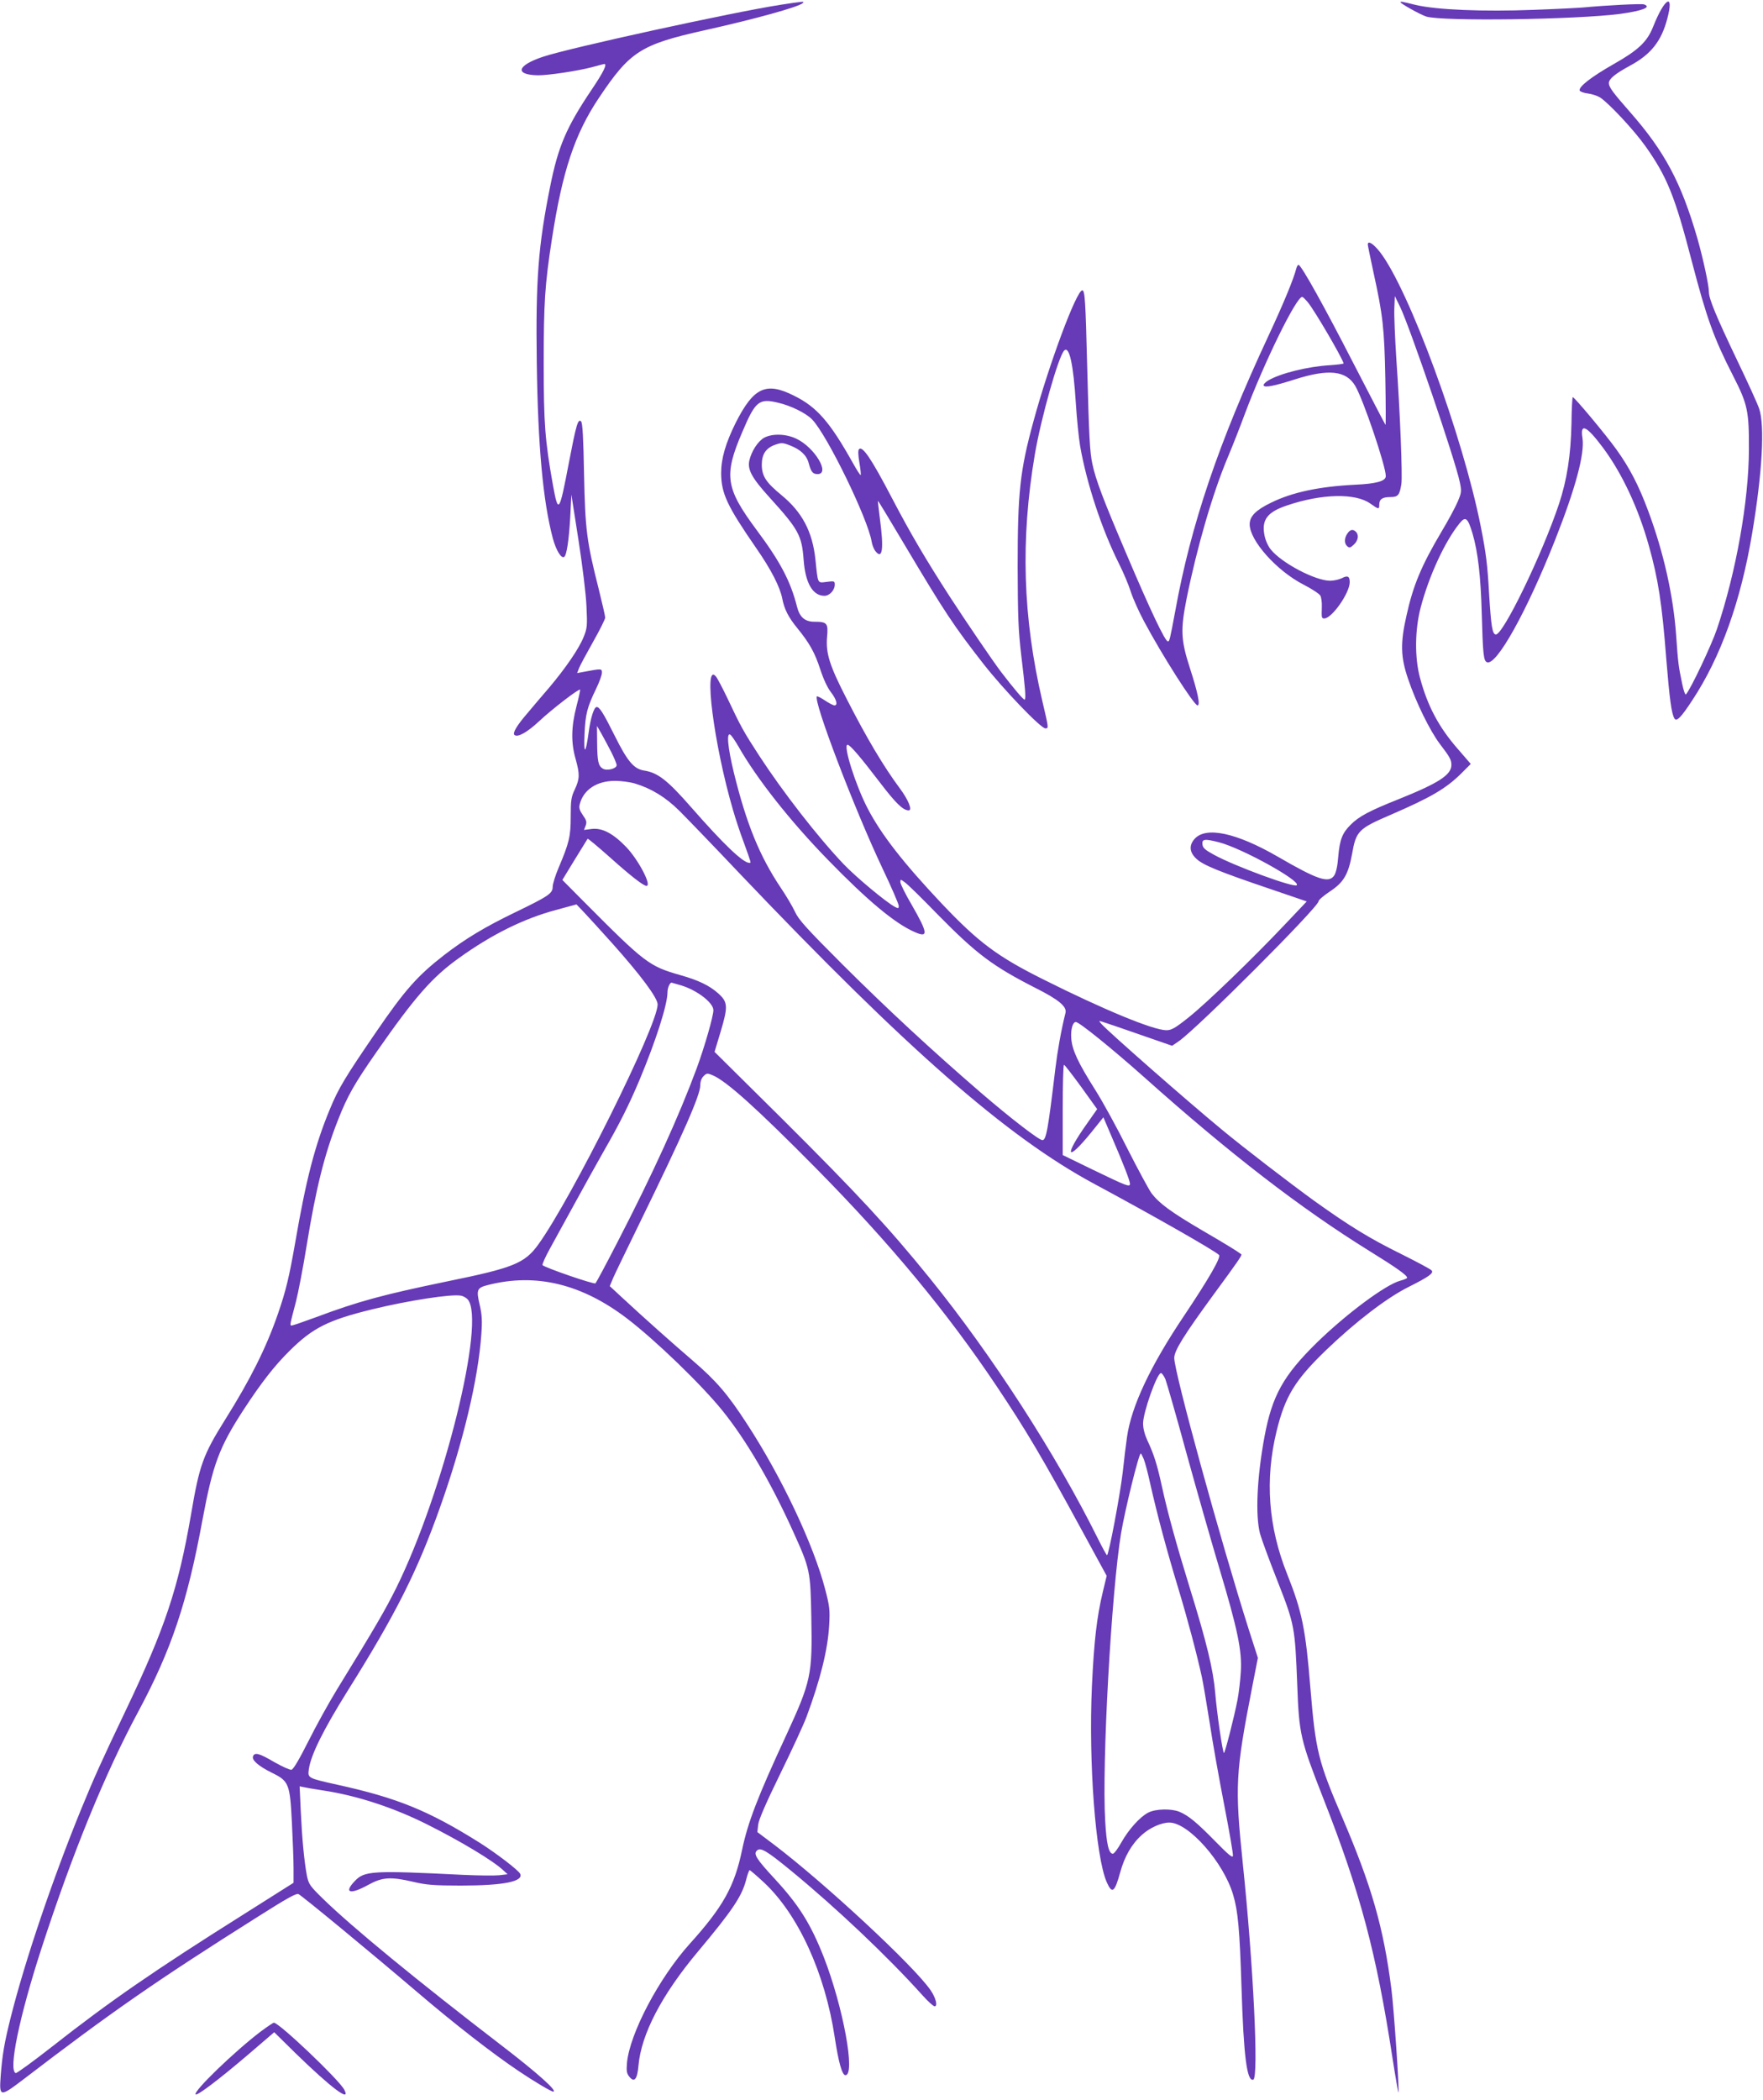 <?xml version="1.0" standalone="no"?>
<!DOCTYPE svg PUBLIC "-//W3C//DTD SVG 20010904//EN"
 "http://www.w3.org/TR/2001/REC-SVG-20010904/DTD/svg10.dtd">
<svg version="1.0" xmlns="http://www.w3.org/2000/svg"
 width="1075pt" height="1280pt" viewBox="0 0 1075 1280"
 preserveAspectRatio="xMidYMid meet">
<g transform="translate(0,1280) scale(0.1,-0.1)"
fill="#673ab7" stroke="none">
<path d="M4755 12770 c-285 -44 -1283 -262 -1444 -316 -159 -53 -175 -110 -32
-113 60 -1 241 26 329 49 40 11 74 20 77 20 19 0 -6 -51 -79 -159 -153 -228
-202 -343 -251 -586 -73 -362 -89 -570 -82 -1075 7 -511 38 -846 98 -1072 20
-73 51 -124 69 -113 15 9 29 101 37 242 l7 138 43 -275 c24 -153 46 -333 49
-405 6 -119 4 -135 -16 -185 -28 -72 -110 -191 -210 -310 -45 -52 -106 -124
-136 -160 -63 -73 -90 -119 -77 -130 19 -17 77 15 152 85 79 74 241 198 248
191 2 -2 -8 -48 -22 -102 -32 -123 -34 -221 -5 -321 26 -94 25 -120 -5 -185
-22 -46 -25 -67 -25 -165 0 -121 -9 -160 -74 -313 -20 -47 -36 -99 -36 -116 0
-40 -25 -57 -230 -156 -180 -87 -301 -159 -432 -260 -162 -126 -238 -211 -414
-468 -191 -279 -230 -344 -282 -470 -92 -221 -146 -431 -212 -815 -37 -211
-57 -295 -106 -436 -71 -205 -167 -397 -320 -641 -136 -217 -158 -278 -209
-579 -78 -452 -158 -692 -400 -1199 -147 -308 -190 -403 -272 -603 -176 -432
-341 -921 -427 -1262 -40 -159 -52 -231 -62 -362 -9 -127 -4 -127 138 -19 538
412 815 604 1427 990 180 114 237 146 251 140 24 -12 435 -351 720 -594 227
-194 463 -378 626 -487 89 -60 195 -123 207 -123 31 0 -99 116 -313 280 -517
397 -914 723 -1091 896 -81 79 -87 89 -98 142 -16 86 -29 220 -37 390 l-7 153
24 -5 c13 -3 69 -13 124 -21 202 -31 423 -103 627 -205 206 -103 406 -223 468
-282 l25 -23 -50 -6 c-28 -3 -124 -2 -215 2 -562 28 -608 25 -667 -38 -69 -72
-28 -84 82 -23 87 48 137 51 278 18 77 -18 123 -22 287 -22 262 0 386 25 361
73 -13 23 -145 124 -246 188 -309 194 -501 273 -865 353 -184 41 -184 41 -177
94 12 88 89 242 235 476 295 470 427 732 565 1121 141 396 233 782 252 1056 6
82 4 117 -10 179 -22 92 -17 104 51 121 291 74 570 7 847 -204 173 -132 454
-403 583 -563 145 -180 296 -438 433 -742 100 -221 103 -235 108 -514 7 -355
-1 -392 -154 -724 -173 -373 -233 -529 -268 -696 -46 -223 -116 -348 -320
-574 -187 -208 -365 -545 -382 -725 -4 -50 -2 -64 15 -85 30 -37 48 -15 55 68
17 192 141 431 364 697 207 247 265 334 291 430 9 36 19 65 23 65 3 0 42 -33
86 -74 210 -195 374 -554 433 -946 23 -152 45 -230 65 -230 63 0 -14 417 -132
720 -80 203 -152 318 -301 479 -109 118 -129 149 -107 170 22 22 59 0 209
-123 275 -226 587 -521 801 -759 33 -37 66 -67 74 -67 20 0 7 52 -24 97 -98
145 -645 653 -956 889 l-101 76 5 45 c3 30 48 133 135 311 72 147 144 303 160
347 85 229 130 411 138 560 5 89 3 112 -24 215 -70 271 -265 685 -477 1010
-118 182 -187 262 -331 386 -126 108 -299 262 -438 391 l-68 63 20 48 c11 26
84 176 161 334 269 550 371 783 371 842 0 23 7 43 20 56 18 18 23 19 54 6 85
-35 274 -206 631 -567 454 -460 800 -878 1102 -1329 181 -271 275 -429 521
-881 l150 -275 -24 -100 c-36 -151 -53 -295 -66 -572 -21 -465 22 -1042 91
-1197 32 -72 48 -60 81 60 27 98 70 174 133 230 47 43 118 75 167 75 117 0
331 -242 389 -440 30 -99 40 -216 51 -560 13 -425 33 -581 72 -567 34 11 0
705 -64 1317 -49 473 -45 552 57 1075 l35 179 -55 171 c-174 548 -455 1570
-455 1657 0 45 59 139 241 388 147 200 174 239 168 244 -28 21 -93 61 -239
146 -189 111 -260 163 -308 225 -16 22 -82 144 -146 270 -63 127 -152 289
-197 360 -107 169 -142 245 -147 316 -4 54 9 99 28 99 20 0 217 -159 415 -335
526 -470 955 -800 1372 -1059 167 -103 233 -150 233 -165 0 -4 -19 -12 -42
-18 -89 -24 -326 -200 -507 -376 -205 -201 -274 -323 -321 -576 -46 -249 -56
-479 -27 -590 10 -36 58 -166 107 -290 104 -265 106 -278 120 -632 11 -301 19
-334 159 -692 226 -575 323 -939 422 -1584 18 -117 35 -211 36 -209 7 6 -28
517 -43 631 -48 377 -121 629 -299 1045 -148 345 -163 406 -195 792 -29 358
-51 465 -141 691 -116 290 -137 577 -65 873 52 213 113 312 303 495 178 171
368 317 502 384 122 61 154 84 141 100 -6 8 -89 52 -183 99 -195 96 -317 171
-531 324 -157 114 -427 321 -567 437 -218 180 -688 593 -733 643 -18 21 -18
21 10 12 16 -5 117 -39 225 -77 l196 -68 41 28 c116 81 852 818 852 853 0 8
31 34 68 59 84 55 113 103 136 228 25 142 38 155 238 241 240 104 332 157 425
248 l61 61 -76 88 c-118 134 -187 264 -233 435 -34 123 -32 297 4 432 51 194
149 404 237 512 36 45 50 34 79 -63 33 -112 50 -263 56 -487 7 -250 11 -289
32 -297 58 -23 244 312 416 747 124 314 181 526 166 620 -15 94 25 75 125 -59
117 -157 216 -369 280 -598 57 -203 80 -351 106 -688 20 -246 32 -336 50 -365
13 -21 40 6 108 110 174 263 296 602 366 1020 61 364 78 657 42 760 -10 30
-70 161 -132 290 -129 270 -174 378 -174 420 0 41 -35 203 -70 326 -99 342
-200 531 -412 772 -103 117 -128 151 -128 175 0 26 38 57 130 107 126 68 190
148 226 285 44 163 -16 129 -86 -48 -36 -91 -89 -142 -239 -227 -137 -78 -216
-139 -209 -162 3 -7 25 -15 50 -18 24 -3 58 -14 74 -24 53 -34 208 -200 276
-296 132 -186 180 -303 283 -700 92 -352 134 -469 252 -700 89 -174 98 -215
97 -450 -1 -314 -78 -748 -195 -1095 -34 -100 -162 -370 -189 -398 -4 -5 -15
24 -23 65 -23 108 -25 128 -37 298 -17 238 -76 503 -170 755 -57 154 -114 264
-194 375 -66 92 -255 318 -266 319 -3 1 -7 -72 -8 -162 -4 -194 -28 -344 -76
-489 -104 -311 -343 -803 -386 -796 -21 4 -28 52 -40 243 -10 184 -19 253 -51
415 -109 551 -439 1449 -616 1675 -40 50 -73 71 -73 44 0 -5 16 -83 35 -171
57 -259 66 -338 72 -648 3 -157 3 -283 1 -280 -3 3 -91 173 -197 378 -175 341
-310 584 -332 597 -4 3 -11 -7 -15 -22 -15 -61 -78 -214 -170 -411 -304 -652
-473 -1151 -568 -1677 -33 -177 -35 -185 -45 -185 -17 0 -108 192 -254 536
-139 326 -185 446 -206 544 -16 72 -21 171 -32 595 -10 403 -14 465 -30 465
-35 0 -203 -450 -298 -800 -82 -300 -96 -432 -96 -885 1 -304 4 -388 22 -540
25 -207 29 -262 21 -270 -5 -5 -67 68 -145 170 -52 69 -205 294 -310 455 -146
226 -240 385 -353 601 -128 245 -181 322 -202 301 -7 -7 -6 -35 2 -82 7 -39
10 -73 8 -76 -3 -2 -24 31 -48 74 -140 250 -219 341 -359 410 -171 86 -246 50
-355 -165 -62 -125 -89 -218 -89 -308 1 -124 37 -200 213 -455 92 -132 146
-238 160 -310 12 -63 37 -113 93 -181 73 -90 105 -147 138 -248 19 -59 44
-113 65 -140 35 -45 44 -81 22 -81 -7 0 -33 13 -58 30 -24 16 -46 27 -49 25
-24 -25 227 -683 400 -1049 55 -115 99 -218 99 -228 0 -16 -3 -17 -22 -7 -54
28 -236 180 -313 260 -159 167 -371 440 -517 664 -93 143 -112 177 -191 345
-30 63 -62 124 -71 135 -79 99 -14 -413 104 -815 15 -52 44 -140 65 -195 47
-131 46 -125 34 -125 -38 0 -154 110 -353 337 -147 168 -205 213 -290 226 -61
10 -100 55 -178 212 -69 138 -92 175 -110 175 -16 0 -37 -65 -49 -156 -18
-133 -31 -138 -25 -9 5 121 16 163 70 275 20 41 36 85 36 99 0 26 -1 26 -113
5 l-38 -7 11 29 c6 16 45 88 86 161 41 72 74 139 74 148 0 9 -18 88 -40 176
-73 289 -82 359 -89 701 -4 220 -9 310 -18 319 -19 19 -30 -21 -75 -255 -58
-304 -64 -313 -97 -131 -48 269 -56 374 -56 740 0 367 7 480 50 757 64 414
139 640 286 860 190 284 254 326 644 413 310 69 573 142 600 166 12 12 4 11
-140 -11z m3223 -1817 c43 -55 200 -323 215 -368 1 -3 -36 -8 -81 -11 -138 -8
-307 -50 -380 -94 -18 -11 -30 -25 -27 -30 9 -14 60 -4 190 37 207 66 314 54
369 -40 49 -83 186 -488 186 -549 0 -31 -57 -47 -191 -53 -216 -11 -380 -46
-508 -109 -93 -45 -131 -83 -131 -132 0 -99 164 -283 327 -367 51 -26 98 -57
104 -68 6 -11 10 -41 9 -67 -2 -68 -2 -72 15 -72 46 0 155 155 155 221 0 37
-13 43 -49 24 -17 -8 -48 -15 -71 -15 -90 0 -295 108 -361 190 -17 21 -33 56
-39 88 -18 94 18 141 138 181 212 72 418 76 508 11 51 -36 54 -36 54 -7 0 34
19 47 67 47 48 0 57 11 68 80 7 51 -7 420 -31 765 -8 127 -14 264 -12 305 l3
75 32 -65 c61 -127 337 -936 364 -1068 12 -58 11 -64 -13 -121 -14 -33 -57
-113 -96 -178 -125 -211 -175 -330 -216 -516 -38 -167 -36 -252 10 -386 49
-145 133 -315 193 -395 62 -81 71 -98 71 -129 0 -60 -76 -110 -320 -208 -181
-72 -243 -105 -295 -157 -50 -50 -66 -90 -75 -194 -4 -56 -13 -96 -24 -114
-33 -50 -100 -28 -343 113 -256 148 -442 187 -510 108 -34 -39 -30 -81 12
-120 40 -38 137 -78 456 -186 l217 -74 -128 -135 c-200 -212 -480 -482 -590
-570 -85 -68 -107 -80 -138 -80 -79 0 -382 125 -749 309 -281 140 -396 226
-619 461 -235 249 -371 423 -454 583 -73 140 -151 387 -122 387 15 0 76 -71
199 -232 96 -126 140 -168 174 -168 24 0 -2 64 -54 134 -99 133 -203 308 -323
543 -106 206 -129 280 -121 379 8 85 1 94 -78 94 -57 0 -89 28 -105 91 -39
155 -102 275 -247 469 -189 255 -201 331 -87 596 80 189 102 207 219 179 78
-18 171 -64 208 -103 93 -98 340 -607 362 -744 3 -20 14 -47 24 -59 42 -52 51
15 26 201 -7 57 -13 106 -12 107 2 1 75 -120 164 -270 244 -410 299 -493 482
-727 120 -153 347 -390 375 -390 21 0 21 -1 -18 165 -120 514 -134 984 -46
1505 38 223 144 598 179 633 31 31 56 -83 71 -321 6 -96 18 -213 26 -260 40
-230 133 -511 239 -722 25 -50 57 -125 70 -167 14 -43 50 -123 80 -179 110
-207 306 -514 327 -514 18 0 2 78 -47 229 -55 171 -57 232 -20 420 64 317 160
646 251 862 30 71 77 191 105 267 116 310 313 712 349 712 5 0 22 -17 38 -37z
m-4252 -2735 c19 -37 34 -74 34 -82 0 -22 -60 -37 -85 -21 -27 17 -33 44 -34
160 l-1 100 26 -45 c14 -25 41 -75 60 -112z m776 33 c111 -196 316 -456 546
-692 242 -249 408 -387 526 -439 88 -40 86 -11 -14 163 -39 66 -70 129 -70
140 0 18 1 18 28 -2 15 -10 104 -97 197 -193 240 -244 337 -317 602 -452 139
-70 189 -112 180 -150 -27 -108 -49 -233 -62 -341 -45 -377 -56 -435 -79 -435
-21 0 -196 135 -376 290 -299 258 -571 510 -841 779 -223 223 -270 275 -292
324 -15 32 -54 98 -86 145 -129 193 -209 388 -286 701 -38 157 -47 253 -20
231 8 -7 29 -38 47 -69z m-631 -227 c100 -30 189 -84 274 -169 44 -44 211
-217 370 -385 1017 -1068 1625 -1600 2156 -1886 352 -189 735 -407 762 -434
14 -13 -62 -145 -214 -372 -205 -305 -321 -552 -347 -738 -6 -41 -18 -137 -26
-214 -16 -137 -85 -506 -96 -506 -3 0 -27 44 -54 98 -256 516 -645 1118 -1024
1587 -254 314 -449 523 -905 977 l-410 406 38 126 c45 151 43 178 -15 230 -53
48 -122 81 -232 112 -190 54 -216 74 -586 446 l-133 134 75 123 c41 67 77 125
79 128 3 2 64 -49 137 -114 124 -111 203 -173 222 -173 34 0 -48 157 -123 236
-81 84 -146 118 -210 111 l-48 -6 10 26 c8 22 5 33 -17 64 -20 29 -25 45 -19
66 22 89 104 143 215 143 37 0 91 -7 121 -16z m3564 -359 c140 -37 498 -235
472 -261 -16 -17 -375 115 -502 184 -57 31 -71 43 -73 65 -4 33 14 35 103 12z
m-3702 -615 c175 -196 277 -333 277 -373 0 -129 -525 -1184 -729 -1465 -82
-113 -152 -141 -549 -222 -396 -82 -545 -122 -804 -219 -76 -28 -143 -51 -149
-51 -13 0 -12 2 25 143 14 54 44 209 66 345 57 350 109 558 192 767 56 143 99
219 233 411 237 340 341 458 505 575 199 143 393 239 590 292 l125 34 44 -46
c24 -25 102 -111 174 -191z m418 -256 c98 -29 199 -106 199 -152 0 -36 -53
-221 -101 -352 -109 -295 -270 -648 -483 -1060 -69 -134 -130 -248 -135 -253
-8 -8 -307 95 -323 111 -3 4 17 50 46 102 29 52 96 176 151 275 54 99 133 241
175 315 99 172 156 286 220 438 99 237 170 458 170 533 0 27 14 59 25 59 1 0
26 -7 56 -16z m2442 -620 l97 -135 -59 -84 c-146 -205 -130 -246 23 -58 l74
92 50 -117 c73 -169 112 -270 112 -288 0 -22 -18 -15 -227 86 l-183 89 0 275
c0 152 3 276 8 275 4 0 51 -61 105 -135z m-3741 -1295 c112 -129 -146 -1172
-436 -1759 -67 -134 -121 -228 -362 -620 -49 -80 -127 -221 -174 -315 -55
-109 -91 -171 -103 -173 -9 -2 -56 19 -105 47 -92 54 -119 61 -129 35 -9 -23
32 -59 114 -100 105 -51 111 -67 123 -306 5 -101 10 -224 10 -274 l0 -91 -307
-194 c-542 -341 -812 -527 -1167 -806 -115 -90 -214 -162 -220 -160 -46 15 21
341 156 757 189 582 389 1071 592 1448 201 375 298 664 390 1164 64 343 102
445 253 677 106 162 186 265 278 356 141 140 235 188 506 254 217 53 481 94
539 83 14 -2 33 -13 42 -23z m4254 -486 c8 -21 67 -225 129 -453 63 -228 153
-543 200 -700 111 -370 139 -503 131 -630 -3 -52 -12 -129 -20 -171 -21 -109
-78 -330 -83 -325 -9 9 -43 244 -53 365 -12 143 -52 309 -156 644 -81 263
-134 455 -169 615 -29 134 -49 197 -89 282 -16 35 -26 72 -26 103 0 67 85 307
109 307 6 0 18 -17 27 -37z m-132 -487 c8 -19 26 -87 40 -152 42 -186 99 -400
170 -634 58 -192 113 -399 145 -545 6 -27 27 -149 46 -270 18 -121 59 -350 90
-509 31 -159 55 -298 53 -309 -2 -14 -27 6 -108 89 -111 113 -163 157 -219
180 -49 20 -144 18 -189 -5 -51 -26 -120 -103 -165 -183 -21 -38 -44 -68 -51
-68 -25 0 -39 57 -47 200 -21 346 38 1400 97 1755 24 142 108 485 120 485 2 0
10 -15 18 -34z"/>
<path d="M4660 10132 c-38 -21 -78 -82 -91 -140 -12 -55 16 -106 123 -224 177
-195 197 -232 208 -378 10 -143 55 -222 127 -222 31 0 63 34 63 68 0 22 -3 23
-49 17 -58 -7 -53 -16 -69 137 -18 169 -80 287 -206 391 -95 78 -120 116 -121
185 0 65 25 103 82 123 37 13 45 13 87 -3 66 -25 104 -60 117 -109 14 -53 25
-67 54 -67 80 0 -18 164 -130 216 -63 30 -145 32 -195 6z"/>
<path d="M8216 9548 c-20 -28 -20 -62 -1 -78 13 -11 20 -9 40 10 27 25 32 59
13 78 -18 18 -35 15 -52 -10z"/>
<path d="M8540 12786 c0 -8 122 -76 157 -87 97 -30 908 -19 1180 16 138 19
195 41 148 58 -13 6 -240 -6 -365 -18 -30 -3 -169 -10 -308 -15 -307 -12 -594
0 -720 30 -90 22 -92 22 -92 16z"/>
<path d="M1592 418 c-159 -120 -416 -368 -399 -385 10 -9 141 90 317 240 l162
139 131 -129 c216 -210 339 -303 296 -221 -33 62 -397 408 -429 408 -5 0 -40
-24 -78 -52z"/>
</g>
</svg>
